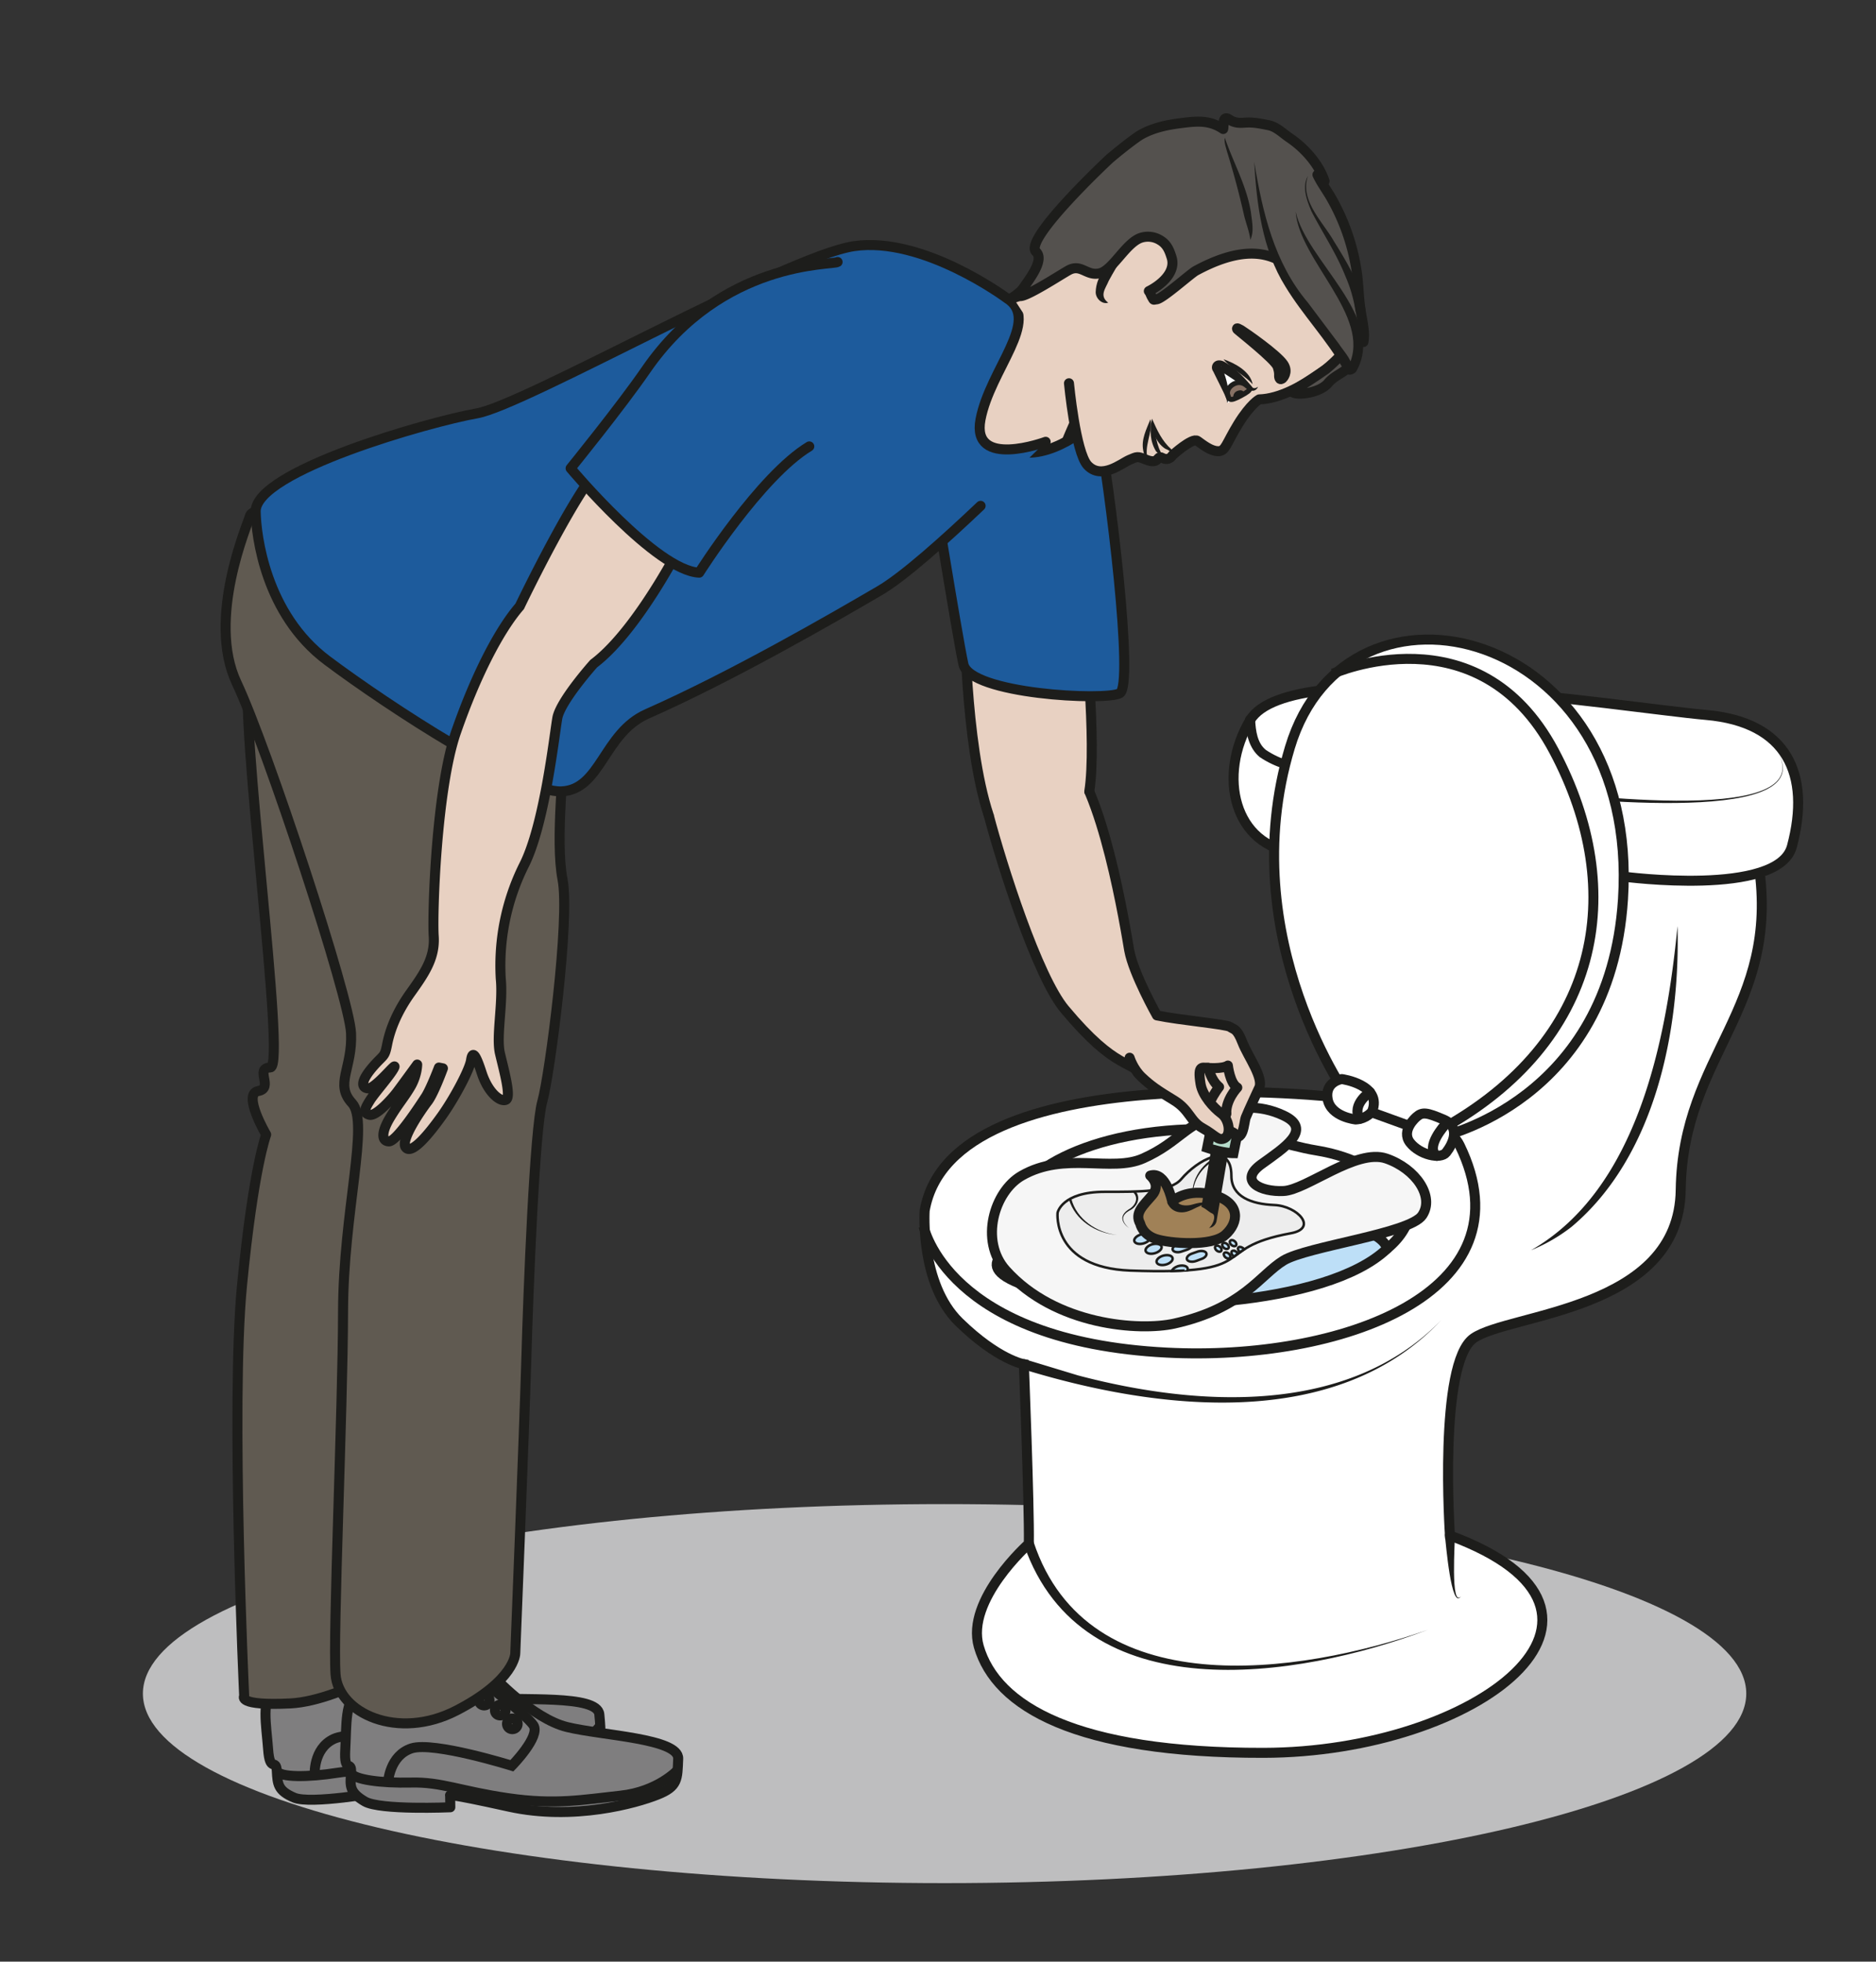<?xml version="1.0" encoding="UTF-8" standalone="no"?><svg xmlns="http://www.w3.org/2000/svg" xml:space="preserve" viewBox="0 0 249.89 261.34"><rect x="0" y="0" width="249.89" height="261.34" fill="#333333" stroke="none"/><defs><clipPath id="a" clipPathUnits="userSpaceOnUse"><path d="M0 196h187.42V0H0Z"/></clipPath><clipPath id="b" clipPathUnits="userSpaceOnUse"><path d="M0 196h187.42V0H0Z"/></clipPath></defs><g clip-path="url(#a)" transform="matrix(1.333 0 0 -1.333 0 261.34)"><path d="M0 0c0 10.46 35.87 18.94 80.11 18.94S160.22 10.46 160.22 0s-35.87-18.94-80.11-18.94S0-10.46 0 0" style="fill:#bebebf;fill-opacity:1;fill-rule:nonzero;stroke:none" transform="translate(14.28 26.79)"/></g><g clip-path="url(#b)" transform="matrix(1.333 0 0 -1.333 0 261.34)"><path d="M0 0s-.5-7.31 3.45-11.16c3.88-3.78 6.46-4.2 6.46-4.2s.56-14.03.5-17.94c0 0-6.34-5.61-5-10.28 1.74-6 9.73-10.65 28.43-10.62 21.38.03 39.53 14 18.65 21.72 0 0-1.18 17.24 2.36 19.72 3.54 2.48 20.55 2.73 20.7 14.83.19 13.5 9.95 18.06 7.79 32.5 0 0-45.27 1.97-46.19.08-.9-1.9 4.82-23.4 4.82-23.4S2.77 15.83 0 0" style="fill:#fff;fill-opacity:1;fill-rule:nonzero;stroke:none" transform="translate(92.4 75.07)"/><path d="M0 0s-.5-7.31 3.45-11.16c3.88-3.78 6.46-4.2 6.46-4.2s.56-14.03.5-17.94c0 0-6.34-5.61-5-10.28 1.74-6 9.73-10.65 28.43-10.62 21.38.03 39.53 14 18.65 21.72 0 0-1.18 17.24 2.36 19.72 3.54 2.48 20.55 2.73 20.7 14.83.19 13.5 9.95 18.06 7.79 32.5 0 0-45.27 1.97-46.19.08-.9-1.9 4.82-23.4 4.82-23.4S2.77 15.83 0 0Z" style="fill:none;stroke:#1d1d1b;stroke-width:1;stroke-linecap:butt;stroke-linejoin:miter;stroke-miterlimit:10;stroke-dasharray:none;stroke-opacity:1" transform="translate(92.4 75.07)"/><path d="M0 0s2.31-11.48 24.29-12.6c17.29-.89 36.48 5.94 29.27 20.72-1.42 2.9-5.95 1.62-11.5 4.72" style="fill:none;stroke:#1d1d1b;stroke-width:1;stroke-linecap:butt;stroke-linejoin:miter;stroke-miterlimit:10;stroke-dasharray:none;stroke-opacity:1" transform="translate(92.3 73.47)"/><path d="M0 0c-12.34.17-19.75 2.8-19.7 7.08.06 4.27 7.8 9.04 20.14 8.88 3.09-.04 7.82-1.7 10.49-2.12 4.22-.68 6.19-2.34 8.6-3.7C21.67 8.9 21.48-.3 0 0Z" style="fill:none;stroke:#1d1d1b;stroke-width:1;stroke-linecap:butt;stroke-linejoin:miter;stroke-miterlimit:10;stroke-dasharray:none;stroke-opacity:1" transform="translate(120.53 67.25)"/><path d="M0 0s.43 3.51-17.42 3.76c-17.86.25-19.23-3.4-19.23-3.4s-6.8-2.3 2.86-4.68C-24.49-6.62-5.97-5.68 0 0" style="fill:#bddff7;fill-opacity:1;fill-rule:nonzero;stroke:none" transform="translate(138.57 71.22)"/><path d="M0 0s.43 3.51-17.42 3.76c-17.86.25-19.23-3.4-19.23-3.4s-6.8-2.3 2.86-4.68C-24.49-6.62-5.97-5.68 0 0Z" style="fill:none;stroke:#1d1d1b;stroke-width:1;stroke-linecap:butt;stroke-linejoin:miter;stroke-miterlimit:10;stroke-dasharray:none;stroke-opacity:1" transform="translate(138.57 71.22)"/><path d="M0 0s15.45-2.05 16.8 3.02c1.92 7.2-.48 12.43-8.56 13.14-8.2.72-41.54 6.26-45.58-.52-3.27-5.5-1.67-12.63 4.65-13.27C-26.37 1.72 0 0 0 0" style="fill:#fff;fill-opacity:1;fill-rule:nonzero;stroke:none" transform="translate(162.26 108.44)"/><path d="M0 0s15.45-2.05 16.8 3.02c1.92 7.2-.48 12.43-8.56 13.14-8.2.72-41.54 6.26-45.58-.52-3.27-5.5-1.67-12.63 4.65-13.27C-26.37 1.72 0 0 0 0Z" style="fill:none;stroke:#1d1d1b;stroke-width:1;stroke-linecap:round;stroke-linejoin:round;stroke-miterlimit:10;stroke-dasharray:none;stroke-opacity:1" transform="translate(162.26 108.44)"/><path d="M0 0c4.04-7.55-22.6-4.22-26.2-3.95L-40.9-2.7c-3.62.52-7.79.22-10.96 2.38-1.07.87-1.37 2.36-1.46 3.67-.06.65.91.76 1 .1.06-1.18.23-2.38 1.08-3.06 2.92-1.97 6.97-1.8 10.41-2.35l14.68-1.48C-22.52-3.78 3.86-7.55 0 0" style="fill:#1d1d1b;fill-opacity:1;fill-rule:nonzero;stroke:none" transform="translate(177.74 120.71)"/><path d="M0 0s-11.82 16.2-6.06 35.36c5.76 19.17 35.04 11.95 33.28-15.2C25.9-.08 8.92-3.58 8.92-3.58L0-.35" style="fill:#fff;fill-opacity:1;fill-rule:nonzero;stroke:#1d1d1b;stroke-width:1;stroke-linecap:butt;stroke-linejoin:miter;stroke-miterlimit:10;stroke-dasharray:none;stroke-opacity:1" transform="translate(134.96 86)"/><path d="M0 0s14.52 6.48 22.08-7.72c7.56-14.2 4.49-29.1-11.23-37.8" style="fill:none;stroke:#1d1d1b;stroke-width:1;stroke-linecap:butt;stroke-linejoin:miter;stroke-miterlimit:10;stroke-dasharray:none;stroke-opacity:1" transform="translate(133.2 128.73)"/><path d="M0 0s-2.47.25-2.8 2.02c-.32 1.77 1.41 2.02 1.41 2.02S2.71 3.48 1.64.8C1.64.8 1.1.06 0 0" style="fill:#fff;fill-opacity:1;fill-rule:nonzero;stroke:none" transform="translate(135.47 84.17)"/><path d="M0 0s-2.47.25-2.8 2.02c-.32 1.77 1.41 2.02 1.41 2.02S2.71 3.48 1.64.8C1.64.8 1.1.06 0 0Z" style="fill:none;stroke:#1d1d1b;stroke-width:1;stroke-linecap:round;stroke-linejoin:round;stroke-miterlimit:10;stroke-dasharray:none;stroke-opacity:1" transform="translate(135.47 84.17)"/><path d="M0 0s-1.6-1.34-.63-2.57c.97-1.23 3.05-1.68 3.6-.98.69.88 1.47 2.54-.23 3.28C1.04.46.59.53 0 0" style="fill:#fff;fill-opacity:1;fill-rule:nonzero;stroke:none" transform="translate(141.54 84.42)"/><path d="M0 0s-1.6-1.34-.63-2.57c.97-1.23 3.05-1.68 3.6-.98.69.88 1.47 2.54-.23 3.28C1.04.46.59.53 0 0Z" style="fill:none;stroke:#1d1d1b;stroke-width:1;stroke-linecap:round;stroke-linejoin:round;stroke-miterlimit:10;stroke-dasharray:none;stroke-opacity:1" transform="translate(141.54 84.42)"/><path d="M0 0s-1.86-1.19-1.05-2.67" style="fill:#fff;fill-opacity:1;fill-rule:nonzero;stroke:#1d1d1b;stroke-width:1;stroke-linecap:round;stroke-linejoin:round;stroke-miterlimit:10;stroke-dasharray:none;stroke-opacity:1" transform="translate(136.9 86.9)"/><path d="M0 0s-2.05-2.25-.84-3.12" style="fill:#fff;fill-opacity:1;fill-rule:nonzero;stroke:#1d1d1b;stroke-width:1;stroke-linecap:round;stroke-linejoin:round;stroke-miterlimit:10;stroke-dasharray:none;stroke-opacity:1" transform="translate(144.41 83.65)"/><path d="M0 0c-10.53-11.24-28.5-9.02-41.87-4.9a.5.5 0 1 0 .3.96l5.27-1.6C-24.36-8.69-9.3-9.6 0 0" style="fill:#1d1d1b;fill-opacity:1;fill-rule:nonzero;stroke:none" transform="translate(144.03 64.13)"/><path d="M0 0c-13.1-4.94-34.5-8.22-40.32 8.45-.23.63.74.97.95.32C-33.96-7.53-12.87-4.51 0 0" style="fill:#1d1d1b;fill-opacity:1;fill-rule:nonzero;stroke:none" transform="translate(142.66 33.16)"/><path d="M0 0c-.97-1.5-1.52 5.47-1.6 6.05-.06.65.93.76 1 .1.01-.52-.46-7.4.6-6.15" style="fill:#1d1d1b;fill-opacity:1;fill-rule:nonzero;stroke:none" transform="translate(145.99 36.52)"/><path d="M0 0c.28-10.44-2.23-23.04-10.59-30.06a17 17 0 0 0-4.05-2.34C-3.97-26.3-1.1-11.32 0 0" style="fill:#1d1d1b;fill-opacity:1;fill-rule:nonzero;stroke:none" transform="translate(167.63 103.5)"/><path d="M0 0c2.99-1.4.02-3.26-2.25-4.9C-4.52-6.57-2.28-7.66 0-7.55c2.28.1 7.26 4.27 10.26 3.25 2.99-1.03 4.85-3.82 3.6-5.68C12.64-11.82 2.35-13.07 0-14.5s-4.05-4.77-10.92-6.3c-3.43-.76-11.86-.23-16.85 5.35-2.6 2.92-1.16 7.83 1.59 9.42 4.33 2.5 8.98.3 12.18 1.75 1.83.82 2.86 1.7 3.9 2.48C-9.33-1.23-4.95 2.33 0 0" style="fill:#f6f6f6;fill-opacity:1;fill-rule:nonzero;stroke:none" transform="translate(128.26 84.57)"/><path d="M0 0c2.99-1.4.02-3.26-2.25-4.9C-4.52-6.57-2.28-7.66 0-7.55c2.28.1 7.26 4.27 10.26 3.25 2.99-1.03 4.85-3.82 3.6-5.68C12.64-11.82 2.35-13.07 0-14.5s-4.05-4.77-10.92-6.3c-3.43-.76-11.86-.23-16.85 5.35-2.6 2.92-1.16 7.83 1.59 9.42 4.33 2.5 8.98.3 12.18 1.75 1.83.82 2.86 1.7 3.9 2.48C-9.33-1.23-4.95 2.33 0 0Z" style="fill:none;stroke:#1d1d1b;stroke-width:1;stroke-linecap:butt;stroke-linejoin:miter;stroke-miterlimit:10;stroke-dasharray:none;stroke-opacity:1" transform="translate(128.26 84.57)"/><path d="M0 0c-8.37-1.54-2.57-4.22-16.07-3.73-7.8.3-7.25 5.77-7.25 5.77s.39 2.1 4.71 2.1c3.55 0 6.55-.03 7.66 1.28 1.58 1.86 5 3.86 5 .31 0-2.07 1.99-2.82 4.3-2.91C.65 2.72 2.72.5 0 0" style="fill:#ededed;fill-opacity:1;fill-rule:nonzero;stroke:none" transform="translate(129 72.8)"/><path d="M0 0c-8.37-1.54-2.57-4.22-16.07-3.73-7.8.3-7.25 5.77-7.25 5.77s.39 2.1 4.71 2.1c3.55 0 6.55-.03 7.66 1.28 1.58 1.86 5 3.86 5 .31 0-2.07 1.99-2.82 4.3-2.91C.65 2.72 2.72.5 0 0Z" style="fill:none;stroke:#1d1d1b;stroke-width:.25;stroke-linecap:butt;stroke-linejoin:miter;stroke-miterlimit:10;stroke-dasharray:none;stroke-opacity:1" transform="translate(129 72.8)"/><path d="M0 0c-.06-.13-.25-.14-.42-.03-.17.11-.26.3-.2.43s.25.14.42.03C-.03.32.06.13 0 0" style="fill:#bddff7;fill-opacity:1;fill-rule:nonzero;stroke:none" transform="translate(122.93 70.38)"/><path d="M0 0c-.06-.13-.25-.14-.42-.03-.17.11-.26.3-.2.43s.25.14.42.03C-.03.32.06.13 0 0Z" style="fill:none;stroke:#1d1d1b;stroke-width:.25;stroke-linecap:butt;stroke-linejoin:miter;stroke-miterlimit:10;stroke-dasharray:none;stroke-opacity:1" transform="translate(122.93 70.38)"/><path d="M0 0c.06.13.25.14.42.03.17-.11.26-.3.2-.43S.37-.54.2-.43c-.17.11-.26.3-.2.43" style="fill:#bddff7;fill-opacity:1;fill-rule:nonzero;stroke:none" transform="translate(120.36 72.15)"/><path d="M0 0c.06.13.25.14.42.03.17-.11.26-.3.2-.43S.37-.54.2-.43c-.17.11-.26.3-.2.43Z" style="fill:none;stroke:#1d1d1b;stroke-width:.25;stroke-linecap:butt;stroke-linejoin:miter;stroke-miterlimit:10;stroke-dasharray:none;stroke-opacity:1" transform="translate(120.36 72.15)"/><path d="M0 0c.06.13.25.14.42.03.17-.11.26-.3.2-.43S.37-.54.2-.43c-.17.11-.26.3-.2.43" style="fill:#bddff7;fill-opacity:1;fill-rule:nonzero;stroke:none" transform="translate(121.43 71.46)"/><path d="M0 0c.06.13.25.14.42.03.17-.11.26-.3.2-.43S.37-.54.2-.43c-.17.11-.26.3-.2.43Z" style="fill:none;stroke:#1d1d1b;stroke-width:.25;stroke-linecap:butt;stroke-linejoin:miter;stroke-miterlimit:10;stroke-dasharray:none;stroke-opacity:1" transform="translate(121.43 71.46)"/><path d="M0 0c.17-.11.26-.3.2-.43s-.25-.14-.42-.03c-.17.11-.26.3-.2.43S-.17.11 0 0" style="fill:#bddff7;fill-opacity:1;fill-rule:nonzero;stroke:none" transform="translate(123.33 72.04)"/><path d="M0 0c.17-.11.26-.3.2-.43s-.25-.14-.42-.03c-.17.11-.26.3-.2.43S-.17.11 0 0Z" style="fill:none;stroke:#1d1d1b;stroke-width:.25;stroke-linecap:butt;stroke-linejoin:miter;stroke-miterlimit:10;stroke-dasharray:none;stroke-opacity:1" transform="translate(123.33 72.04)"/><path d="M0 0c.17-.11.26-.3.2-.43s-.25-.14-.42-.03c-.17.11-.26.3-.2.43S-.17.11 0 0" style="fill:#bddff7;fill-opacity:1;fill-rule:nonzero;stroke:none" transform="translate(122.57 71.76)"/><path d="M0 0c.17-.11.26-.3.2-.43s-.25-.14-.42-.03c-.17.11-.26.3-.2.43S-.17.11 0 0Z" style="fill:none;stroke:#1d1d1b;stroke-width:.25;stroke-linecap:butt;stroke-linejoin:miter;stroke-miterlimit:10;stroke-dasharray:none;stroke-opacity:1" transform="translate(122.57 71.76)"/><path d="M0 0c.17-.11.26-.3.2-.43s-.24-.14-.42-.03c-.17.11-.26.3-.2.43S-.17.11 0 0" style="fill:#bddff7;fill-opacity:1;fill-rule:nonzero;stroke:none" transform="translate(122.32 72.71)"/><path d="M0 0c.17-.11.26-.3.2-.43s-.24-.14-.42-.03c-.17.11-.26.3-.2.43S-.17.11 0 0Z" style="fill:none;stroke:#1d1d1b;stroke-width:.25;stroke-linecap:butt;stroke-linejoin:miter;stroke-miterlimit:10;stroke-dasharray:none;stroke-opacity:1" transform="translate(122.32 72.71)"/><path d="M0 0c.17-.11.26-.3.2-.43s-.24-.14-.42-.03c-.17.11-.26.3-.2.43S-.17.11 0 0" style="fill:#bddff7;fill-opacity:1;fill-rule:nonzero;stroke:none" transform="translate(121.53 72.44)"/><path d="M0 0c.17-.11.26-.3.2-.43s-.24-.14-.42-.03c-.17.11-.26.3-.2.43S-.17.11 0 0Z" style="fill:none;stroke:#1d1d1b;stroke-width:.25;stroke-linecap:butt;stroke-linejoin:miter;stroke-miterlimit:10;stroke-dasharray:none;stroke-opacity:1" transform="translate(121.53 72.44)"/><path d="M0 0c.17-.11.26-.3.2-.43s-.24-.14-.42-.03c-.17.1-.26.3-.2.43S-.17.11 0 0" style="fill:#bddff7;fill-opacity:1;fill-rule:nonzero;stroke:none" transform="translate(121.25 73.4)"/><path d="M0 0c.17-.11.26-.3.2-.43s-.24-.14-.42-.03c-.17.1-.26.3-.2.43S-.17.11 0 0Z" style="fill:none;stroke:#1d1d1b;stroke-width:.25;stroke-linecap:butt;stroke-linejoin:miter;stroke-miterlimit:10;stroke-dasharray:none;stroke-opacity:1" transform="translate(121.25 73.4)"/><path d="M0 0c.17-.11.26-.3.2-.43s-.24-.14-.42-.03c-.17.11-.26.3-.2.43S-.17.11 0 0" style="fill:#bddff7;fill-opacity:1;fill-rule:nonzero;stroke:none" transform="translate(120.57 73.05)"/><path d="M0 0c.17-.11.26-.3.2-.43s-.24-.14-.42-.03c-.17.11-.26.3-.2.43S-.17.11 0 0Z" style="fill:none;stroke:#1d1d1b;stroke-width:.25;stroke-linecap:butt;stroke-linejoin:miter;stroke-miterlimit:10;stroke-dasharray:none;stroke-opacity:1" transform="translate(120.57 73.05)"/><path d="M0 0c-.06-.13-.25-.14-.42-.03-.17.11-.26.3-.2.43s.25.14.42.03C-.03.33.06.13 0 0" style="fill:#bddff7;fill-opacity:1;fill-rule:nonzero;stroke:none" transform="translate(119.89 72.43)"/><path d="M0 0c-.06-.13-.25-.14-.42-.03-.17.11-.26.3-.2.43s.25.14.42.03C-.03.33.06.13 0 0Z" style="fill:none;stroke:#1d1d1b;stroke-width:.25;stroke-linecap:butt;stroke-linejoin:miter;stroke-miterlimit:10;stroke-dasharray:none;stroke-opacity:1" transform="translate(119.89 72.43)"/><path d="M0 0c.17-.11.26-.3.2-.43s-.24-.14-.42-.03c-.17.11-.26.3-.2.43S-.17.11 0 0" style="fill:#bddff7;fill-opacity:1;fill-rule:nonzero;stroke:none" transform="translate(120.16 74.09)"/><path d="M0 0c.17-.11.26-.3.2-.43s-.24-.14-.42-.03c-.17.11-.26.3-.2.43S-.17.11 0 0Z" style="fill:none;stroke:#1d1d1b;stroke-width:.25;stroke-linecap:butt;stroke-linejoin:miter;stroke-miterlimit:10;stroke-dasharray:none;stroke-opacity:1" transform="translate(120.16 74.09)"/><path d="M0 0c.17-.11.26-.3.2-.43s-.24-.14-.42-.03c-.17.11-.26.3-.2.43S-.17.11 0 0" style="fill:#bddff7;fill-opacity:1;fill-rule:nonzero;stroke:none" transform="translate(119.45 73.78)"/><path d="M0 0c.17-.11.26-.3.2-.43s-.24-.14-.42-.03c-.17.11-.26.3-.2.43S-.17.11 0 0Z" style="fill:none;stroke:#1d1d1b;stroke-width:.25;stroke-linecap:butt;stroke-linejoin:miter;stroke-miterlimit:10;stroke-dasharray:none;stroke-opacity:1" transform="translate(119.45 73.78)"/><path d="M0 0c-.06-.13-.25-.14-.42-.03-.17.11-.26.3-.2.43s.25.14.42.03C-.03.32.06.13 0 0" style="fill:#bddff7;fill-opacity:1;fill-rule:nonzero;stroke:none" transform="translate(118.85 73.1)"/><path d="M0 0c-.06-.13-.25-.14-.42-.03-.17.11-.26.3-.2.43s.25.14.42.03C-.03.32.06.13 0 0Z" style="fill:none;stroke:#1d1d1b;stroke-width:.25;stroke-linecap:butt;stroke-linejoin:miter;stroke-miterlimit:10;stroke-dasharray:none;stroke-opacity:1" transform="translate(118.85 73.1)"/><path d="M0 0c.17-.11.26-.3.2-.43s-.24-.14-.42-.03c-.17.11-.26.3-.2.43S-.17.11 0 0" style="fill:#bddff7;fill-opacity:1;fill-rule:nonzero;stroke:none" transform="translate(119.11 74.76)"/><path d="M0 0c.17-.11.26-.3.2-.43s-.24-.14-.42-.03c-.17.11-.26.3-.2.43S-.17.11 0 0Z" style="fill:none;stroke:#1d1d1b;stroke-width:.25;stroke-linecap:butt;stroke-linejoin:miter;stroke-miterlimit:10;stroke-dasharray:none;stroke-opacity:1" transform="translate(119.11 74.76)"/><path d="M0 0c.17-.11.26-.3.2-.43s-.24-.14-.42-.03c-.17.11-.26.3-.2.43S-.17.11 0 0" style="fill:#bddff7;fill-opacity:1;fill-rule:nonzero;stroke:none" transform="translate(118.33 74.5)"/><path d="M0 0c.17-.11.26-.3.2-.43s-.24-.14-.42-.03c-.17.11-.26.3-.2.43S-.17.11 0 0Z" style="fill:none;stroke:#1d1d1b;stroke-width:.25;stroke-linecap:butt;stroke-linejoin:miter;stroke-miterlimit:10;stroke-dasharray:none;stroke-opacity:1" transform="translate(118.33 74.5)"/><path d="M0 0c-.06-.13-.25-.14-.42-.03-.17.11-.26.3-.2.43s.25.14.42.03C-.03.32.06.13 0 0" style="fill:#bddff7;fill-opacity:1;fill-rule:nonzero;stroke:none" transform="translate(117.72 73.84)"/><path d="M0 0c-.06-.13-.25-.14-.42-.03-.17.11-.26.3-.2.43s.25.14.42.03C-.03.32.06.13 0 0Z" style="fill:none;stroke:#1d1d1b;stroke-width:.25;stroke-linecap:butt;stroke-linejoin:miter;stroke-miterlimit:10;stroke-dasharray:none;stroke-opacity:1" transform="translate(117.72 73.84)"/><path d="M0 0c-.17.11-.3.35-.24.48.05.13.24.14.41.03A.71.71 0 0 0 .4.29Z" style="fill:#bddff7;fill-opacity:1;fill-rule:nonzero;stroke:none" transform="translate(123.31 70.47)"/><path d="M0 0c-.17.11-.3.35-.24.48.05.13.24.14.41.03A.71.71 0 0 0 .4.29Z" style="fill:none;stroke:#1d1d1b;stroke-width:.25;stroke-linecap:butt;stroke-linejoin:miter;stroke-miterlimit:10;stroke-dasharray:none;stroke-opacity:1" transform="translate(123.31 70.47)"/><path d="M0 0c-.12.11-.23.33-.18.43.06.13.24.14.42.03C.3.42.4.36.44.3Z" style="fill:#bddff7;fill-opacity:1;fill-rule:nonzero;stroke:none" transform="translate(123.9 70.9)"/><path d="M0 0c-.12.11-.23.33-.18.43.06.13.24.14.42.03C.3.42.4.36.44.3Z" style="fill:none;stroke:#1d1d1b;stroke-width:.25;stroke-linecap:butt;stroke-linejoin:miter;stroke-miterlimit:10;stroke-dasharray:none;stroke-opacity:1" transform="translate(123.9 70.9)"/><path d="M0 0c.38.13.78.07.88-.14.1-.2-.12-.48-.5-.6l-.54-.2c-.38-.13-.78-.06-.88.14-.1.21.12.48.5.61z" style="fill:#bddff7;fill-opacity:1;fill-rule:nonzero;stroke:none" transform="translate(119.66 70.96)"/><path d="M0 0c.38.13.78.07.88-.14.1-.2-.12-.48-.5-.6l-.54-.2c-.38-.13-.78-.06-.88.14-.1.21.12.48.5.61z" style="fill:none;stroke:#1d1d1b;stroke-width:.25;stroke-linecap:butt;stroke-linejoin:miter;stroke-miterlimit:10;stroke-dasharray:none;stroke-opacity:1" transform="translate(119.66 70.96)"/><path d="M0 0c.38.13.78.07.88-.14.1-.2-.12-.48-.5-.6l-.54-.2c-.38-.12-.78-.06-.88.14-.1.21.12.48.5.61z" style="fill:#bddff7;fill-opacity:1;fill-rule:nonzero;stroke:none" transform="translate(117.22 72.9)"/><path d="M0 0c.38.13.78.07.88-.14.1-.2-.12-.48-.5-.6l-.54-.2c-.38-.12-.78-.06-.88.14-.1.21.12.48.5.61z" style="fill:none;stroke:#1d1d1b;stroke-width:.25;stroke-linecap:butt;stroke-linejoin:miter;stroke-miterlimit:10;stroke-dasharray:none;stroke-opacity:1" transform="translate(117.22 72.9)"/><path d="M0 0c-.12.23.14.54.56.69.43.14.88.07 1-.16C1.67.3 1.42 0 .98-.15.56-.3.12-.23 0 0" style="fill:#bddff7;fill-opacity:1;fill-rule:nonzero;stroke:none" transform="translate(113.37 71.96)"/><path d="M0 0c-.12.23.14.54.56.69.43.14.88.07 1-.16C1.67.3 1.42 0 .98-.15.56-.3.12-.23 0 0Z" style="fill:none;stroke:#1d1d1b;stroke-width:.25;stroke-linecap:butt;stroke-linejoin:miter;stroke-miterlimit:10;stroke-dasharray:none;stroke-opacity:1" transform="translate(113.37 71.96)"/><path d="M0 0c-.12.23.14.54.56.69.43.14.88.07 1-.16C1.66.3 1.41 0 .98-.15.56-.3.12-.23 0 0" style="fill:#bddff7;fill-opacity:1;fill-rule:nonzero;stroke:none" transform="translate(114.5 70.98)"/><path d="M0 0c-.12.23.14.54.56.69.43.14.88.07 1-.16C1.66.3 1.41 0 .98-.15.56-.3.12-.23 0 0Z" style="fill:none;stroke:#1d1d1b;stroke-width:.25;stroke-linecap:butt;stroke-linejoin:miter;stroke-miterlimit:10;stroke-dasharray:none;stroke-opacity:1" transform="translate(114.5 70.98)"/><path d="M0 0c-.1.2.12.48.5.61l.54.19c.39.13.78.07.89-.14.1-.2-.13-.48-.5-.61L.87-.14C.5-.27.1-.2 0 0" style="fill:#bddff7;fill-opacity:1;fill-rule:nonzero;stroke:none" transform="translate(117.2 71.11)"/><path d="M0 0c-.1.2.12.48.5.61l.54.19c.39.13.78.07.89-.14.1-.2-.13-.48-.5-.61L.87-.14C.5-.27.1-.2 0 0Z" style="fill:none;stroke:#1d1d1b;stroke-width:.25;stroke-linecap:butt;stroke-linejoin:miter;stroke-miterlimit:10;stroke-dasharray:none;stroke-opacity:1" transform="translate(117.2 71.11)"/><path d="M0 0c-.12.23.14.54.57.69.43.14.87.07.98-.16C1.67.3 1.42 0 1-.15.56-.3.12-.23 0 0" style="fill:#bddff7;fill-opacity:1;fill-rule:nonzero;stroke:none" transform="translate(115.6 69.85)"/><path d="M0 0c-.12.23.14.54.57.69.43.14.87.07.98-.16C1.67.3 1.42 0 1-.15.56-.3.12-.23 0 0Z" style="fill:none;stroke:#1d1d1b;stroke-width:.25;stroke-linecap:butt;stroke-linejoin:miter;stroke-miterlimit:10;stroke-dasharray:none;stroke-opacity:1" transform="translate(115.6 69.85)"/><path d="M0 0c.06.18.28.36.58.47.42.14.87.07.98-.16.04-.07.02-.15.01-.24C1.57.04 0 0 0 0" style="fill:#bddff7;fill-opacity:1;fill-rule:nonzero;stroke:none" transform="translate(117.1 69.03)"/><path d="M0 0c.06.18.28.36.58.47.42.14.87.07.98-.16.04-.07.02-.15.01-.24C1.57.04 0 0 0 0Z" style="fill:none;stroke:#1d1d1b;stroke-width:.25;stroke-linecap:butt;stroke-linejoin:miter;stroke-miterlimit:10;stroke-dasharray:none;stroke-opacity:1" transform="translate(117.1 69.03)"/><path d="M0 0c.52-2.04 2.52-3.4 4.56-3.63C2.45-3.46.39-2.17-.24-.06L0 0" style="fill:#1d1d1b;fill-opacity:1;fill-rule:nonzero;stroke:none" transform="translate(107.05 76.26)"/><path d="M0 0c-1.83-.7-3.16-2.65-2.6-4.63C-3.26-2.6-1.96-.57-.1.24L0 0" style="fill:#1d1d1b;fill-opacity:1;fill-rule:nonzero;stroke:none" transform="translate(121.93 80.36)"/><path d="M0 0c.66-.7.18-1.66-.6-2-.3-.18-.63-.45-.6-.83.04-.37.32-.68.6-.91-.3.21-.6.5-.67.9-.06.42.3.76.6.96.65.34 1.08 1.12.49 1.7L0 0" style="fill:#1d1d1b;fill-opacity:1;fill-rule:nonzero;stroke:none" transform="translate(113.43 77.05)"/><path d="M0 0s1.1-.9.2-1.95C-.7-3.01-1.6-3.73-1-4.8c0 0 .21-1.08 1.55-1.53 1.34-.45 5.62-.8 6.96.42C8.86-4.7 9.06-2.74 6.37-1.95c-2.69.78-4.18-.62-4.18-.62S1.59.49 0 0" style="fill:#a08157;fill-opacity:1;fill-rule:nonzero;stroke:none" transform="translate(114.94 78.56)"/><path d="M0 0s1.1-.9.2-1.95C-.7-3.01-1.6-3.73-1-4.8c0 0 .21-1.08 1.55-1.53 1.34-.45 5.62-.8 6.96.42C8.86-4.7 9.06-2.74 6.37-1.95c-2.69.78-4.18-.62-4.18-.62S1.59.49 0 0z" style="fill:none;stroke:#1d1d1b;stroke-width:1;stroke-linecap:round;stroke-linejoin:round;stroke-miterlimit:10;stroke-dasharray:none;stroke-opacity:1" transform="translate(114.94 78.56)"/><path d="M0 0c.25-.52 7.09-3.76 6.53-4.79-.56-1.02 2.34.68 2.34.68s-.34-1.4.5-2.08c1.26-1 1.25 1.16 1.46 1.7.21.54 1.3 2.88 1.3 2.88.58.99-1.08 3.18-1.63 4.6-.55 1.42-.84 1.28-1.24 1.56-.37.27-5 .67-7.31 1.15 0 0-2.34 4.15-2.77 6.5-.3 1.71-2.69 17.04-6.48 19.58-1.67 1.12-3.36 4.35-5.1 2.42-2.23-2.47-3.2-5.71-2.46-8.5 1.32-5 4.87-16.15 7.6-19.4C-1.96-.03-.8 1.47 1.38-.93" style="fill:#e8d1c2;fill-opacity:1;fill-rule:nonzero;stroke:#1d1d1b;stroke-width:1;stroke-linecap:round;stroke-linejoin:round;stroke-miterlimit:10;stroke-dasharray:none;stroke-opacity:1" transform="translate(113.66 88.87)"/><path d="M0 0s1.54-.14 2.1.23c0 0 .2-1.78.94-2.2 0 0-1.16-1.21-1.1-2.6" style="fill:none;stroke:#1d1d1b;stroke-width:1;stroke-linecap:round;stroke-linejoin:round;stroke-miterlimit:10;stroke-dasharray:none;stroke-opacity:1" transform="translate(120.6 89.33)"/><path d="M0 0s.25-1.23 1.07-1.9c0 0-2.1-2.62-.89-4.08" style="fill:none;stroke:#1d1d1b;stroke-width:1;stroke-linecap:round;stroke-linejoin:round;stroke-miterlimit:10;stroke-dasharray:none;stroke-opacity:1" transform="translate(120.75 89.32)"/><path d="M0 0c-.04-.2.1-.39.3-.42.2-.04.39.1.42.3l1.4 8.21c.04.2-.1.39-.3.42a.36.36 0 0 1-.42-.3Z" style="fill:#b6dccb;fill-opacity:1;fill-rule:nonzero;stroke:none" transform="translate(120.36 74.25)"/><path d="M0 0c-.04-.2.1-.39.3-.42.2-.04.39.1.42.3l1.4 8.21c.04.2-.1.39-.3.42a.36.36 0 0 1-.42-.3Z" style="fill:none;stroke:#1d1d1b;stroke-width:1;stroke-linecap:butt;stroke-linejoin:miter;stroke-miterlimit:10;stroke-dasharray:none;stroke-opacity:1" transform="translate(120.36 74.25)"/><path d="m0 0 .27 1.35c.13.68.73.6 1.45.45.73-.15 1.3-.3 1.18-.99L2.63-.54S1.55-.54 0 0" style="fill:#b6dccb;fill-opacity:1;fill-rule:nonzero;stroke:none" transform="translate(120.63 81.34)"/><path d="m0 0 .27 1.35c.13.68.73.6 1.45.45.73-.15 1.3-.3 1.18-.99L2.63-.54S1.55-.54 0 0Z" style="fill:none;stroke:#1d1d1b;stroke-width:1;stroke-linecap:butt;stroke-linejoin:miter;stroke-miterlimit:10;stroke-dasharray:none;stroke-opacity:1" transform="translate(120.63 81.34)"/><path d="M0 0s.35-1.14 1.23-1.96c.88-.83 1.56-1.3 3.18-2.28 1.62-.98 1.61-2.1 2.89-2.8 1.27-.7 1.58-1.35 2.22-.98.64.37.44 1.86-.36 2.45-.8.59-1.88 1.81-2.07 2.95-.34 2.06.24 1.57.78 1.6" style="fill:#e8d1c2;fill-opacity:1;fill-rule:nonzero;stroke:#1d1d1b;stroke-width:1;stroke-linecap:round;stroke-linejoin:round;stroke-miterlimit:10;stroke-dasharray:none;stroke-opacity:1" transform="translate(112.88 90.34)"/><path d="M0 0c-.08-.2 1.74-1.6 2.83-1.42C3.9-1.24 4.42.24 3.92.45c-.5.2-1.02.99-1.86.68C1.2.83.27 1.1.27 1.1Z" style="fill:#a08157;fill-opacity:1;fill-rule:nonzero;stroke:none" transform="translate(117.22 74.32)"/><path d="M0 0c.06-.55.87-.58 1.38-.47.76.21 1.52.46 2.25-.07C2.38.02 1.57-1.36.25-1.2c-.5.05-1.02.37-1.23.98z" style="fill:#1d1d1b;fill-opacity:1;fill-rule:nonzero;stroke:none" transform="translate(117.62 76.1)"/><path d="M0 0s-1.68-2.78-4.06-5.33c-2.42-2.6-6.44-2.52-6.44-2.52s.03-13.79 2.7-15.34a18.24 18.24 0 0 1 6.3-1.91s3.98 12.16 7.6 13.5" style="fill:#e8d1c2;fill-opacity:1;fill-rule:nonzero;stroke:#1d1d1b;stroke-width:1;stroke-linecap:round;stroke-linejoin:round;stroke-miterlimit:10;stroke-dasharray:none;stroke-opacity:1" transform="translate(106.46 172.68)"/><path d="M0 0c.24-.3 4.76-4 8.28-4.38 3.52-.39 11.25.34 11.43-1.69.18-2.03.36-2.75-1.6-3.84-1.96-1.1-7.94-3.68-14.54-3.1-6.6.56-5.97.33-5.97.33l.17-1.17s-6.91-1.23-8.55-.54c-1.63.69-1.67 1.35-1.74 2.67-.07 1.31-.7-.24-.87 2.19-.18 2.43-.72 5.08.62 5.88C-11.43-2.85 0 0 0 0" style="fill:#7f7e7f;fill-opacity:1;fill-rule:nonzero;stroke:none" transform="translate(40.18 30.78)"/><path d="M0 0c.24-.3 4.76-4 8.28-4.38 3.52-.39 11.25.34 11.43-1.69.18-2.03.36-2.75-1.6-3.84-1.96-1.1-7.94-3.68-14.54-3.1-6.6.56-5.97.33-5.97.33l.17-1.17s-6.91-1.23-8.55-.54c-1.63.69-1.67 1.35-1.74 2.67-.07 1.31-.7-.24-.87 2.19-.18 2.43-.72 5.08.62 5.88C-11.43-2.85 0 0 0 0Z" style="fill:none;stroke:#1d1d1b;stroke-width:1;stroke-linecap:butt;stroke-linejoin:round;stroke-miterlimit:10;stroke-dasharray:none;stroke-opacity:1" transform="translate(40.18 30.78)"/><path d="M0 0s-1.68-2.38-5.33-3.27c-3.65-.89-6.3-1.79-11.1-1.72-4.8.06-6.83.76-9.82.29-2.98-.47-5.76-.47-6.07.18" style="fill:none;stroke:#1d1d1b;stroke-width:1;stroke-linecap:butt;stroke-linejoin:miter;stroke-miterlimit:10;stroke-dasharray:none;stroke-opacity:1" transform="translate(59.98 23.58)"/><path d="M0 0s-.21 2.67 1.9 3.66c2.1.99 10.15-.42 10.15-.42s2.5 3.3 1.6 4.3c-.88 1-6.13 4-6.13 4" style="fill:none;stroke:#1d1d1b;stroke-width:1;stroke-linecap:butt;stroke-linejoin:miter;stroke-miterlimit:10;stroke-dasharray:none;stroke-opacity:1" transform="translate(31.45 18.6)"/><path d="M0 0a.53.53 0 0 1 .6-.44c.29.04.48.31.44.6A.53.53 0 0 1 0 0Z" style="fill:none;stroke:#1d1d1b;stroke-width:1;stroke-linecap:butt;stroke-linejoin:miter;stroke-miterlimit:10;stroke-dasharray:none;stroke-opacity:1" transform="translate(42.47 26)"/><path d="M0 0a.53.53 0 1 1 1.04.17A.53.53 0 0 1 0 0Z" style="fill:none;stroke:#1d1d1b;stroke-width:1;stroke-linecap:butt;stroke-linejoin:miter;stroke-miterlimit:10;stroke-dasharray:none;stroke-opacity:1" transform="translate(41.1 27.12)"/><path d="M0 0a.53.53 0 0 1 .6-.44c.29.04.49.31.44.6a.53.53 0 0 1-.6.44A.53.53 0 0 1 0 0Z" style="fill:none;stroke:#1d1d1b;stroke-width:1;stroke-linecap:butt;stroke-linejoin:miter;stroke-miterlimit:10;stroke-dasharray:none;stroke-opacity:1" transform="translate(39.38 27.92)"/><path d="M0 0c.1-.55-2.82-1.82-6.63-2.85-3.8-1.04-7-1.45-7.16-.9-.14.53 2.82 1.81 6.63 2.85C-3.36.13-.2 1.07 0 0" style="fill:#1d1d1b;fill-opacity:1;fill-rule:nonzero;stroke:none" transform="translate(40.45 30.65)"/><path d="M0 0c.2-.32 4.2-4.58 7.64-5.42 3.44-.85 11.2-1.13 11.11-3.17-.09-2.04 0-2.78-2.09-3.6-2.08-.83-8.35-2.62-14.82-1.19-6.47 1.43-5.88 1.12-5.88 1.12l.02-1.18s-7.01-.31-8.54.58c-1.54.9-1.49 1.55-1.38 2.87.1 1.32-.72-.15-.58 2.29.14 2.43-.05 5.13 1.38 5.75C-11.7-1.33 0 0 0 0" style="fill:#7f7e7f;fill-opacity:1;fill-rule:nonzero;stroke:none" transform="translate(49.02 28.87)"/><path d="M0 0c.2-.32 4.2-4.58 7.64-5.42 3.44-.85 11.2-1.13 11.11-3.17-.09-2.04 0-2.78-2.09-3.6-2.08-.83-8.35-2.62-14.82-1.19-6.47 1.43-5.88 1.12-5.88 1.12l.02-1.18s-7.01-.31-8.54.58c-1.54.9-1.49 1.55-1.38 2.87.1 1.32-.72-.15-.58 2.29.14 2.43-.05 5.13 1.38 5.75C-11.7-1.33 0 0 0 0Z" style="fill:none;stroke:#1d1d1b;stroke-width:1;stroke-linecap:butt;stroke-linejoin:round;stroke-miterlimit:10;stroke-dasharray:none;stroke-opacity:1" transform="translate(49.02 28.87)"/><path d="M0 0s-1.97-2.15-5.7-2.55c-3.74-.4-6.5-.94-11.24-.25-4.75.69-6.67 1.64-9.7 1.56-3.02-.07-5.77.3-6 .98" style="fill:none;stroke:#1d1d1b;stroke-width:1;stroke-linecap:butt;stroke-linejoin:miter;stroke-miterlimit:10;stroke-dasharray:none;stroke-opacity:1" transform="translate(67.71 19.14)"/><path d="M0 0s.14 2.67 2.35 3.38c2.22.7 10.02-1.74 10.02-1.74s2.9 2.95 2.15 4.05c-.74 1.1-5.56 4.76-5.56 4.76" style="fill:none;stroke:#1d1d1b;stroke-width:1;stroke-linecap:butt;stroke-linejoin:miter;stroke-miterlimit:10;stroke-dasharray:none;stroke-opacity:1" transform="translate(38.78 17.94)"/><path d="M0 0a.53.53 0 1 1 1.05.02A.53.53 0 0 1 0 0Z" style="fill:none;stroke:#1d1d1b;stroke-width:1;stroke-linecap:butt;stroke-linejoin:miter;stroke-miterlimit:10;stroke-dasharray:none;stroke-opacity:1" transform="translate(50.67 23.83)"/><path d="M0 0c0-.3.25-.52.54-.51A.53.53 0 1 1 0 0Z" style="fill:none;stroke:#1d1d1b;stroke-width:1;stroke-linecap:butt;stroke-linejoin:miter;stroke-miterlimit:10;stroke-dasharray:none;stroke-opacity:1" transform="translate(49.46 25.12)"/><path d="M0 0a.53.53 0 1 1 .51.54A.53.53 0 0 1 0 0Z" style="fill:none;stroke:#1d1d1b;stroke-width:1;stroke-linecap:butt;stroke-linejoin:miter;stroke-miterlimit:10;stroke-dasharray:none;stroke-opacity:1" transform="translate(47.85 26.13)"/><path d="M0 0c.03-.56-3.03-1.43-6.94-1.96-3.91-.54-7.14-.52-7.22.03-.07.56 3.04 1.44 6.95 1.97C-3.31.57-.06 1.08 0 0" style="fill:#1d1d1b;fill-opacity:1;fill-rule:nonzero;stroke:none" transform="translate(49.27 28.7)"/><path d="M0 0s.62-22.61-1.19-26.97c-1.8-4.36-3.64-5.91-3.64-5.91s-3.4-36.82-2.72-40.48c.67-3.66 2.52-8.55 2.52-8.55s-7.8-5.21-13.19-5.5c-5.4-.27-4.63.73-4.63.73s-1.36 29.22-.22 41.01c1.14 11.8 2.42 15.11 2.42 15.11s-2.4 4.06-.8 4.35c1.6.3-.42 2.3 1.22 2.36 1.65.07-3.22 35.16-2.12 39.62C-21.25 20.23 0 0 0 0" style="fill:#605a51;fill-opacity:1;fill-rule:nonzero;stroke:none" transform="translate(47.25 113.22)"/><path d="M0 0s.62-22.61-1.19-26.97c-1.8-4.36-3.64-5.91-3.64-5.91s-3.4-36.82-2.72-40.48c.67-3.66 2.52-8.55 2.52-8.55s-7.8-5.21-13.19-5.5c-5.4-.27-4.63.73-4.63.73s-1.36 29.22-.22 41.01c1.14 11.8 2.42 15.11 2.42 15.11s-2.4 4.06-.8 4.35c1.6.3-.42 2.3 1.22 2.36 1.65.07-3.22 35.16-2.12 39.62C-21.25 20.23 0 0 0 0Z" style="fill:none;stroke:#1d1d1b;stroke-width:1;stroke-linecap:butt;stroke-linejoin:round;stroke-miterlimit:10;stroke-dasharray:none;stroke-opacity:1" transform="translate(47.25 113.22)"/><path d="M0 0c-.18-.73-4.35-10.21-1.31-16.65 3.04-6.45 11.27-31.45 11.43-35 .16-3.54-1.67-5.09.1-7 1.76-1.91-.88-10.87-.9-20.82-.02-9.94-1.03-32.39-.75-36.26.28-3.87 6.2-6.65 12.08-3.62 5.87 3.03 5.88 5.7 5.88 5.7s.89 22.13 1.1 29.27c.2 7.14.84 23.23 1.6 25.89.75 2.66 2.79 18.3 2.02 22.22-.75 3.92.2 11.46.21 14.8.01 3.32 2.28 12.63 2.28 12.63S.87 3.44 0 0" style="fill:#605a51;fill-opacity:1;fill-rule:nonzero;stroke:none" transform="translate(24.96 144.45)"/><path d="M0 0c-.18-.73-4.35-10.21-1.31-16.65 3.04-6.45 11.27-31.45 11.43-35 .16-3.54-1.67-5.09.1-7 1.76-1.91-.88-10.87-.9-20.82-.02-9.94-1.03-32.39-.75-36.26.28-3.87 6.2-6.65 12.08-3.62 5.87 3.03 5.88 5.7 5.88 5.7s.89 22.13 1.1 29.27c.2 7.14.84 23.23 1.6 25.89.75 2.66 2.79 18.3 2.02 22.22-.75 3.92.2 11.46.21 14.8.01 3.32 2.28 12.63 2.28 12.63S.87 3.44 0 0Z" style="fill:none;stroke:#1d1d1b;stroke-width:1;stroke-linecap:butt;stroke-linejoin:round;stroke-miterlimit:10;stroke-dasharray:none;stroke-opacity:1" transform="translate(24.96 144.45)"/><path d="M0 0c-2.42 7.28-2.41 20.5-2.41 20.5l11.94-.93s1.3-12.32.52-17.18" style="fill:#e8d1c2;fill-opacity:1;fill-rule:nonzero;stroke:#1d1d1b;stroke-width:1;stroke-linecap:round;stroke-linejoin:round;stroke-miterlimit:10;stroke-dasharray:none;stroke-opacity:1" transform="translate(98.8 114.57)"/><path d="M0 0s2.78-17.33 3.43-20.31c.65-2.99 14.2-3.69 15.63-2.9 1.43.78-.94 20.43-2.26 27.4 0 0-3.96-3.91-7.74-3.3" style="fill:#1d5b9c;fill-opacity:1;fill-rule:nonzero;stroke:#1d1d1b;stroke-width:1;stroke-linecap:round;stroke-linejoin:round;stroke-miterlimit:10;stroke-dasharray:none;stroke-opacity:1" transform="translate(92.84 149.98)"/><path d="M0 0s-7.46-2.77-6.51 2.23c.95 5.01 6.1 9.95 2.63 12.12 0 0-8.36 6.23-15.29 5.2C-26.09 18.5-52.1 3.66-56.84 2.84c-4.73-.83-22.15-5.76-22.1-9.8.04-2.4.96-10.27 7.15-14.9 6.2-4.65 19.43-13.24 23.4-13.08 3.95.16 4.2 5.81 8.55 7.74 8.44 3.73 18.36 9.46 23.22 12.3C-14.2-13.5-10.04-9.76-6.5-6.4" style="fill:#1d5b9c;fill-opacity:1;fill-rule:nonzero;stroke:#1d1d1b;stroke-width:1;stroke-linecap:round;stroke-linejoin:round;stroke-miterlimit:10;stroke-dasharray:none;stroke-opacity:1" transform="translate(104.49 151.9)"/><path d="M0 0s-3.34-3.73-3.64-5.45c-.3-1.72-1.28-10.72-3.35-14.74a22.47 22.47 0 0 1-2.3-11.3c.25-2.49-.49-5.82-.07-7.51.4-1.7 1.13-4.32.59-4.59-.55-.26-1.77.68-2.42 2.67-.64 1.99-.93 2.21-1.07 1.28-.14-.92-1.6-3.7-2.91-5.55-1.32-1.85-3-3.88-3.6-3.18-.62.7 1.57 3.83 2.18 4.62.61.8 1.52 3.3 1.52 3.3l-.4.08s-.77-2.04-1.3-2.89c-.55-.84-2.93-4.51-3.7-4.49-.79.03-.72 1.01.14 2.42.85 1.4 1.42 2 2.06 3.11.63 1.12.63 2.15.63 2.15s-1.6-2.2-2.04-2.78c-.44-.58-2.06-2.43-2.74-2.24-.68.18-.42.67.06 1.44.48.77 2.12 2.6 2.43 3.29.3.68-1.92-2.19-2.65-2.09-.72.1-.62.83.5 2.14 1.13 1.3 1.18.92 1.45 2.32.28 1.4.95 3.16 2.33 5.09 1.37 1.92 2.46 3.49 2.31 5.67-.15 2.18.25 14.72 2.24 20.41 1.98 5.7 4.32 10.2 6.35 12.54 0 0 6.12 12.8 8.74 14.67 2.62 1.87 9.38-3.99 8.85-5.46C9.67 13.46 4.7 3.53 0 0" style="fill:#e8d1c2;fill-opacity:1;fill-rule:nonzero;stroke:none" transform="translate(59.33 129.73)"/><path d="M0 0s-3.34-3.73-3.64-5.45c-.3-1.72-1.28-10.72-3.35-14.74a22.47 22.47 0 0 1-2.3-11.3c.25-2.49-.49-5.82-.07-7.51.4-1.7 1.13-4.32.59-4.59-.55-.26-1.77.68-2.42 2.67-.64 1.99-.93 2.21-1.07 1.28-.14-.92-1.6-3.7-2.91-5.55-1.32-1.85-3-3.88-3.6-3.18-.62.7 1.57 3.83 2.18 4.62.61.8 1.52 3.3 1.52 3.3l-.4.08s-.77-2.04-1.3-2.89c-.55-.84-2.93-4.51-3.7-4.49-.79.03-.72 1.01.14 2.42.85 1.4 1.42 2 2.06 3.11.63 1.12.63 2.15.63 2.15s-1.6-2.2-2.04-2.78c-.44-.58-2.06-2.43-2.74-2.24-.68.18-.42.67.06 1.44.48.77 2.12 2.6 2.43 3.29.3.68-1.92-2.19-2.65-2.09-.72.1-.62.83.5 2.14 1.13 1.3 1.18.92 1.45 2.32.28 1.4.95 3.16 2.33 5.09 1.37 1.92 2.46 3.49 2.31 5.67-.15 2.18.25 14.72 2.24 20.41 1.98 5.7 4.32 10.2 6.35 12.54 0 0 6.12 12.8 8.74 14.67 2.62 1.87 9.38-3.99 8.85-5.46C9.67 13.46 4.7 3.53 0 0Z" style="fill:none;stroke:#1d1d1b;stroke-width:1;stroke-linecap:round;stroke-linejoin:round;stroke-miterlimit:10;stroke-dasharray:none;stroke-opacity:1" transform="translate(59.33 129.73)"/><path d="M0 0c-.52-.34-11.55.23-19.14-10.77-2.53-3.68-7.54-9.85-7.54-9.85s8.56-10.23 12.85-10.43c0 0 6.1 9.66 11 12.62" style="fill:#1d5b9c;fill-opacity:1;fill-rule:nonzero;stroke:#1d1d1b;stroke-width:1;stroke-linecap:round;stroke-linejoin:round;stroke-miterlimit:10;stroke-dasharray:none;stroke-opacity:1" transform="translate(83.7 169.87)"/><path d="M0 0s-2.27-1.85-.34-5.7" style="fill:#e8d1c2;fill-opacity:1;fill-rule:nonzero;stroke:#1d1d1b;stroke-width:1;stroke-linecap:round;stroke-linejoin:round;stroke-miterlimit:10;stroke-dasharray:none;stroke-opacity:1" transform="translate(110.76 166.77)"/><path d="M0 0s.65-6.88 1.85-8.19c1.39-1.5 3.38.18 4.18.53.8.34.8.38 1.63.04 1.4-.57 1.1.46 1.62.18.72-.4 1.06.24 1.06.24s1.98 1.81 2.5 1.44c.54-.38 1.31-1.02 2.06-1.03.75-.01.78.71 2.01 2.72 1.24 2.01 2.1 2.46 2.1 2.46 4.05.1 9.14 5.1 9.14 5.1s.85 4.79-4.31 12.39c-5.16 7.6-15.23 4.08-19.17 1.45-3.9-2.61-2.74-1.27-6.33-5.6-1.03-1.24-1.63-2.52-3.9-3.21" style="fill:#e8d1c2;fill-opacity:1;fill-rule:nonzero;stroke:#1d1d1b;stroke-width:1;stroke-linecap:round;stroke-linejoin:round;stroke-miterlimit:10;stroke-dasharray:none;stroke-opacity:1" transform="translate(106.82 157.75)"/><path d="M0 0c-.54-.3-3.29-2.77-3.9-2.85-.37-.04-.27-.12-.46.2-.12.19-.18.44-.33.62 1.2.6 2.73 1.87 2.28 3.35-.23.74-.47 1.34-1.17 1.75a2.3 2.3 0 0 1-1.86.24c-1.5-.45-2.81-3.2-4.12-3.55-1.33-.35-1.88.98-3.13.3-.65-.34-4.5-2.87-4.93-2.56-.33.23 2.82 3.31 1.66 4.4-1.3 1.22 7.27 9.23 7.27 9.23.52.47 2.62 2.16 3.25 2.5 1.27.7 2.66.97 4.05 1.14 1.54.2 2.8.3 4.13-.6.06.24 0 .8.13.98.2.26.5-.08.78-.2.62-.26 1.04-.13 1.67-.13.63 0 1.3-.14 1.91-.26.85-.15 1.47-.83 2.18-1.3 1.47-1 2.9-2.6 3.46-4.3a2 2 0 0 0-.71.64c.4-.86 1-1.63 1.46-2.47a21.06 21.06 0 0 0 2.5-7.46c.15-1.18.17-2.37.34-3.54.14-.99.5-2.29.29-3.25-.19.36-.43.7-.62 1.07-.06-.97-.1-1.97-.43-2.9-.44-1.19-1.67-1.3-2.48-2.28-.9-1.08-3.56-1.31-3.63-.77 0 0 .59.2 3.39 2.14 0 0 2.35 1.9 1.95 2.46-.4.56-1.41 3.97-2.8 5.14C9.96-.4 7.76 4.2 0 0" style="fill:#54514e;fill-opacity:1;fill-rule:nonzero;stroke:none" transform="translate(119.49 168.99)"/><path d="M0 0c-.54-.3-3.29-2.77-3.9-2.85-.37-.04-.27-.12-.46.2-.12.19-.18.44-.33.62 1.2.6 2.73 1.87 2.28 3.35-.23.74-.47 1.34-1.17 1.75a2.3 2.3 0 0 1-1.86.24c-1.5-.45-2.81-3.2-4.12-3.55-1.33-.35-1.88.98-3.13.3-.65-.34-4.5-2.87-4.93-2.56-.33.23 2.82 3.31 1.66 4.4-1.3 1.22 7.27 9.23 7.27 9.23.52.47 2.62 2.16 3.25 2.5 1.27.7 2.66.97 4.05 1.14 1.54.2 2.8.3 4.13-.6.06.24 0 .8.13.98.2.26.5-.08.78-.2.62-.26 1.04-.13 1.67-.13.63 0 1.3-.14 1.91-.26.85-.15 1.47-.83 2.18-1.3 1.47-1 2.9-2.6 3.46-4.3a2 2 0 0 0-.71.64c.4-.86 1-1.63 1.46-2.47a21.06 21.06 0 0 0 2.5-7.46c.15-1.18.17-2.37.34-3.54.14-.99.5-2.29.29-3.25-.19.36-.43.7-.62 1.07-.06-.97-.1-1.97-.43-2.9-.44-1.19-1.67-1.3-2.48-2.28-.9-1.08-3.56-1.31-3.63-.77 0 0 .59.2 3.39 2.14 0 0 2.35 1.9 1.95 2.46-.4.56-1.41 3.97-2.8 5.14C9.96-.4 7.76 4.2 0 0Z" style="fill:none;stroke:#1d1d1b;stroke-width:1;stroke-linecap:round;stroke-linejoin:round;stroke-miterlimit:10;stroke-dasharray:none;stroke-opacity:1" transform="translate(119.49 168.99)"/><path d="M0 0c-.62-.2-1.26.44-1.25 1.06.04 1.68 1.29 3.03 2.74 3.66C1 3.8.49 3.01.06 2.2-.27 1.4-.92.7 0 0" style="fill:#1d1d1b;fill-opacity:1;fill-rule:nonzero;stroke:none" transform="translate(110.74 165.8)"/><path d="M0 0s.62.6.09 1.4c-.64.97-3.82 3.17-4.24 3.43-.5.29-.4.13-.37.07.01-.05 3.8-3.01 4.03-3.73.24-.72.1-.88.17-1.1C-.25-.17-.1-.07 0 0" style="fill:#1d1d1b;fill-opacity:1;fill-rule:evenodd;stroke:none" transform="translate(128.16 158.24)"/><path d="M0 0s.62.6.09 1.4c-.64.97-3.82 3.17-4.24 3.43-.5.29-.4.13-.37.07.01-.05 3.8-3.01 4.03-3.73.24-.72.1-.88.17-1.1C-.25-.17-.1-.07 0 0Z" style="fill:none;stroke:#1d1d1b;stroke-width:1;stroke-linecap:butt;stroke-linejoin:miter;stroke-miterlimit:10;stroke-dasharray:none;stroke-opacity:1" transform="translate(128.16 158.24)"/><path d="M0 0s-.34-.52-.82-.07c-.47.46-2.67 2.28-3.05 2.22-.39-.07-.17-.36-.17-.36s1.26-2.74.97-3.41" style="fill:#fff;fill-opacity:1;fill-rule:nonzero;stroke:none" transform="translate(125.7 157.39)"/><path d="M0 0c-.06-.2-.3-.44-.62-.38-.24.05-.44.23-.64.34C-2 .41-3.14 1.25-3.9 1.65c-.06.03.05 0 .1.02.12.04.24.3.14.41.39-.87.66-1.8.73-2.76.02-.3.02-.66-.15-.93 0 .3-.14.56-.25.84-.25.54-.9 1.82-1.16 2.37l.04-.08a.7.7 0 0 0 .47 1.12c.47.05.8-.25 1.09-.43.9-.61 1.7-1.47 2.36-2.28.12-.1.34-.07.52.08" style="fill:#1d1d1b;fill-opacity:1;fill-rule:nonzero;stroke:none" transform="translate(125.7 157.39)"/><path d="M0 0c.06.4-.29.5-.6.65-.97.64-1.33 1.88-1.3 2.98C-1.38 2.46-.9 1.4.03.58.15.4.16.12 0 0" style="fill:#1d1d1b;fill-opacity:1;fill-rule:nonzero;stroke:none" transform="translate(117.02 150.57)"/><path d="M0 0c.28-1.37-.75-2.77-.22-4.1-.35.2-.43.63-.5.97C-.94-2-.39-1 0 0" style="fill:#1d1d1b;fill-opacity:1;fill-rule:nonzero;stroke:none" transform="translate(114.96 154.16)"/><path d="M0 0c-.08.28-.24.36-.44.54-.61.95-.69 2.2-.42 3.28.32-1.07.36-2.33.84-3.27C.07.38.08.15 0 0" style="fill:#1d1d1b;fill-opacity:1;fill-rule:nonzero;stroke:none" transform="translate(115.98 150.38)"/><path d="M0 0c-.59-.32-.72-.8-.61-1.11.15-.43.13-.71 1.3-.08 1.32.7.86.77.6 1C1.06.02.6.3 0 0" style="fill:#877164;fill-opacity:1;fill-rule:evenodd;stroke:none" transform="translate(123.3 157.69)"/><path d="M0 0c-.59-.32-.72-.8-.61-1.11.15-.43.13-.71 1.3-.08 1.32.7.86.77.6 1C1.06.02.6.3 0 0Z" style="fill:none;stroke:#1d1d1b;stroke-width:.5;stroke-linecap:round;stroke-linejoin:round;stroke-miterlimit:10;stroke-dasharray:none;stroke-opacity:1" transform="translate(123.3 157.69)"/><path d="M0 0s-.12.43-.69.22C-1.24 0-1.15-.6-.97-.6c0 0 1 .53.97.6" style="fill:#1d1d1b;fill-opacity:1;fill-rule:evenodd;stroke:none" transform="translate(124.35 156.77)"/><path d="M0 0c-.06.74-.48 1.79-.64 2.53A82.51 82.51 0 0 1-2.35 8.9c-.1.42-.28.86-.2 1.31.84-2.47 2.22-4.86 2.62-7.52C.17 1.81.4.84 0 0" style="fill:#1d1d1b;fill-opacity:1;fill-rule:nonzero;stroke:none" transform="translate(124.94 172.08)"/><path d="M0 0s.67-7.93 3.28-11.9c2.61-3.98 5.98-7.83 6.08-8.7.1-.85 2.19 1.03.18 5.56-1.1 2.46-5.3 7.73-5.4 10.08" style="fill:#54514e;fill-opacity:1;fill-rule:nonzero;stroke:none" transform="translate(125.33 179.88)"/><path d="M0 0c.82-5 2-10.1 5.35-14.05l3.08-4.1c.55-.83 1.1-1.31 1.42-2.38 0 0 0 .04-.08.13-.09.1-.25.1-.3.09-.08-.03-.02-.02.01.03 2.26 4.82-5 10.47-5.34 15.31 1.08-4.94 9.11-10.59 6.06-15.97-.35-.47-1.2-.49-1.31.25-1.6 2.84-4.05 5.38-5.77 8.22C.8-8.77.24-4.22 0 0" style="fill:#1d1d1b;fill-opacity:1;fill-rule:nonzero;stroke:none" transform="translate(125.33 179.88)"/><path d="M0 0c-.84-2.44 1.46-4.54 2.59-6.52 1.32-2.12 2.6-4.26 3.15-6.76.12-.64-.85-.85-.99-.2a13.87 13.87 0 0 1-1 3.44c-.9 2.28-2.26 4.3-3.39 6.48C-.1-2.48-.63-1.1 0 0" style="fill:#1d1d1b;fill-opacity:1;fill-rule:nonzero;stroke:none" transform="translate(130.7 178.47)"/><path d="M0 0c1.13-.38 2.7-1.23 2.91-2.5C2.18-1.64.84-1.03 0 0" style="fill:#1d1d1b;fill-opacity:1;fill-rule:nonzero;stroke:none" transform="translate(122.26 160.15)"/></g></svg>